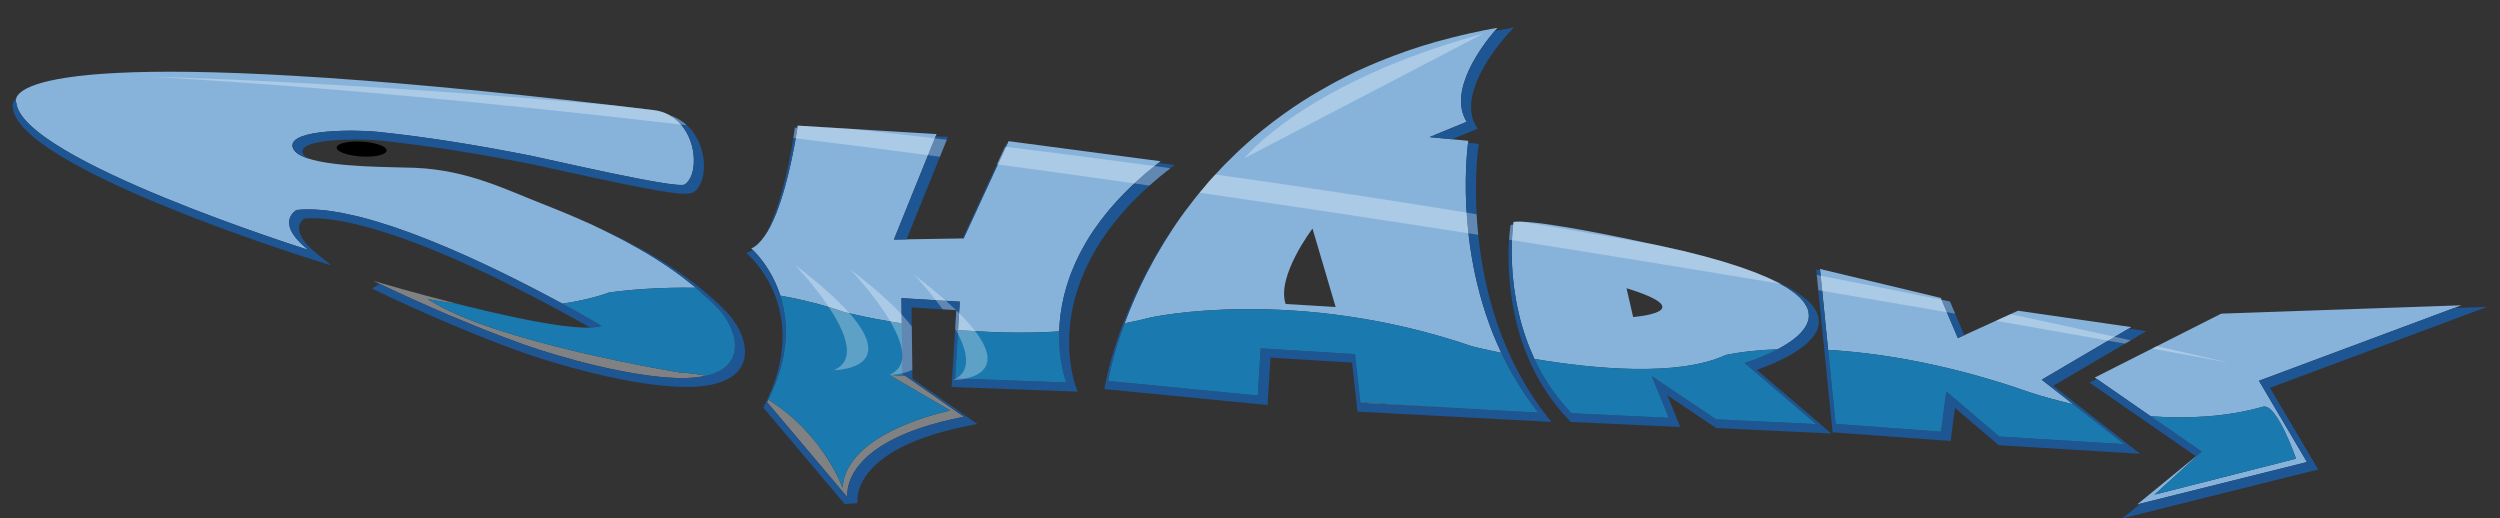 <?xml version="1.0" encoding="utf-8"?>
<!-- Generator: Adobe Illustrator 17.0.0, SVG Export Plug-In . SVG Version: 6.00 Build 0)  -->
<!DOCTYPE svg PUBLIC "-//W3C//DTD SVG 1.1//EN" "http://www.w3.org/Graphics/SVG/1.1/DTD/svg11.dtd">
<svg version="1.1" id="Layer_1" xmlns="http://www.w3.org/2000/svg" xmlns:xlink="http://www.w3.org/1999/xlink" x="0px" y="0px"
	 width="200px" height="41.471px" viewBox="0 0 200 41.471" style="enable-background:new 0 0 200 41.471;" xml:space="preserve">
<rect x="0" y="0" width="200" height="41.471" fill="#333333" stroke="none"/>
<path id="color6" style="fill:#808183;" d="M118.883,32.781l-10.049-0.535l-0.007-0.052l0.001,0L118.883,32.781z M54.367,29.795
	c0,0-15.009-2.428-20.149-5.874c0,0,0.579,0.128,1.543,0.272c0.249,0.037,0.518,0.075,0.816,0.112
	c-3.409-0.864-6.311-1.717-6.686-1.828c-0.027-0.008-0.043-0.013-0.043-0.013c0.164,0.079,0.34,0.158,0.506,0.236
	c0.882,0.419,1.781,0.837,2.702,1.253c0.125,0.057,0.255,0.112,0.381,0.168c0.803,0.36,1.611,0.719,2.436,1.07
	c0.389,0.166,0.787,0.323,1.18,0.486c0.584,0.242,1.164,0.487,1.755,0.72c1.004,0.396,2.016,0.78,3.034,1.143
	c3.046,1.087,8.64,2.622,12.449,2.705c0.34,0.008,0.65-0.002,0.946-0.02c0.052-0.003,0.105-0.005,0.155-0.009
	c0.271-0.021,0.522-0.052,0.755-0.092c0.052-0.009,0.103-0.019,0.153-0.029c0.065-0.013,0.135-0.023,0.197-0.037
	c-0.01-0.002-0.02-0.003-0.03-0.005C55.805,29.929,55.106,29.838,54.367,29.795z M72.419,30.064l-1.287-0.072l4.895,2.852
	c0,0-8.348,1.651-8.623,6.175c0,0-1.522-4.309-5.949-7.047c-0.032,0.063-0.064,0.128-0.097,0.192l6.445,7.633
	c0,0-0.842-4.482,9.309-6.456l-4.69-3.276L72.419,30.064z"/>
<ellipse id="color5" transform="matrix(-0.998 -0.061 0.061 -0.998 57.078 25.591)" cx="28.929" cy="11.925" rx="2.003" ry="0.594"/>
<path id="color4" style="fill:#87B3DB;" d="M55.068,22.544c0.201,0.158,0.408,0.314,0.602,0.477c-0.007,0-0.014,0-0.021,0
	c-3.032-0.053-5.403,0.186-6.399,0.309c-0.249,0.031-0.412,0.054-0.478,0.064c-0.022,0.003-0.033,0.005-0.033,0.005
	c-1.225,0.428-2.495,0.713-3.749,0.896c-0.074-0.04-0.159-0.085-0.235-0.126c-0.117-0.063-0.241-0.13-0.363-0.195
	c-0.25-0.134-0.507-0.271-0.775-0.412c-0.194-0.102-0.39-0.205-0.592-0.311c-0.151-0.078-0.302-0.156-0.457-0.236
	c-0.256-0.132-0.518-0.266-0.785-0.4c-0.116-0.059-0.228-0.116-0.345-0.175c-0.34-0.171-0.689-0.344-1.043-0.518
	c-0.131-0.064-0.262-0.128-0.395-0.192c-0.322-0.155-0.648-0.313-0.979-0.469c-0.086-0.04-0.17-0.081-0.257-0.121
	c-0.406-0.191-0.818-0.38-1.234-0.568c-0.118-0.053-0.236-0.105-0.354-0.159c-0.353-0.157-0.709-0.313-1.066-0.467
	c-0.091-0.039-0.181-0.079-0.272-0.118c-0.432-0.184-0.866-0.363-1.301-0.539c-0.103-0.042-0.207-0.081-0.31-0.123
	c-0.364-0.144-0.727-0.285-1.09-0.421c-0.1-0.038-0.2-0.076-0.3-0.113c-0.436-0.161-0.869-0.315-1.299-0.46
	c-0.087-0.029-0.173-0.056-0.26-0.085c-0.362-0.12-0.721-0.233-1.077-0.34c-0.102-0.031-0.203-0.062-0.304-0.091
	c-0.42-0.123-0.835-0.236-1.241-0.336c-0.067-0.017-0.131-0.03-0.197-0.046c-0.347-0.083-0.688-0.156-1.021-0.221
	c-0.1-0.02-0.201-0.039-0.3-0.057c-0.385-0.068-0.762-0.128-1.125-0.168c-0.037-0.004-0.071-0.005-0.107-0.009
	c-0.328-0.034-0.643-0.053-0.951-0.062c-0.088-0.002-0.176-0.004-0.263-0.004c-0.333,0-0.657,0.009-0.96,0.044
	c0,0-1.843,0.968,0.92,3.19c0,0-22.965-7.234-23.356-11.797c0,0-0.069-0.138,0.006-0.349C1.703,6.7,6.347,3.433,49.234,8.445
	c1.004,0.117,2.022,0.238,3.068,0.364c0.477,0.058,0.889,0.202,1.252,0.399c0.364,0.198,0.667,0.459,0.924,0.755
	c1.351,1.552,1.289,4.158,0.3,4.793c-0.606,0.39-11.027-2.047-12.287-2.297c-4.03-0.795-8.08-1.475-12.275-1.914
	c-1.697-0.178-7.081-0.235-6.813,1.192c0.078,0.408,0.545,0.709,1.232,0.937c2.221,0.736,6.81,0.677,8.542,0.75
	c4.26,0.181,7.187,1.706,10.523,3.007c0.683,0.267,1.342,0.537,1.987,0.81c0.22,0.093,0.43,0.188,0.646,0.282
	c0.008,0.003,0.015,0.007,0.023,0.01c0.214,0.094,0.433,0.187,0.643,0.281c0.126,0.055,0.245,0.111,0.37,0.167
	c0.069,0.032,0.134,0.065,0.203,0.096c0.244,0.113,0.482,0.227,0.719,0.342c0.364,0.175,0.721,0.353,1.071,0.532
	c0.235,0.12,0.469,0.241,0.698,0.363c0.35,0.186,0.689,0.377,1.024,0.569c0.205,0.116,0.413,0.231,0.612,0.35
	c0.432,0.257,0.848,0.519,1.255,0.787c0.126,0.083,0.255,0.165,0.379,0.249c0.433,0.293,0.851,0.591,1.255,0.896
	C54.753,22.288,54.908,22.417,55.068,22.544z M168.66,27.25l0.526-0.309l1.119-0.657l0.199-0.117l-9.06-1.31l-0.607,0.276
	l-1.154,0.526l-2.54,1.157l-0.515,0.234l-0.88-2.077l-0.418-0.986l-0.016-0.038l-0.05-0.116l-9.664-2.317l0.011,0.107l0.044,0.434
	l0.122,1.211l0.475,4.724c0.001,0,0.001,0,0.002,0c3.852,0.226,8.944,1.001,15.039,3.018c0,0,1.804,0.693,4.557,1.332l-2.512-1.965
	L168.66,27.25z M196.913,24.424L177.7,25.092l-5.152,2.603l-0.377,0.19l-4.59,2.319l0.163,0.112l4.309,2.984
	c2.883,0.209,6.019,0.08,8.982-0.764c1.106-0.312,2.647,4.159,2.647,4.159l-11.32,2.877l2.269-2.069l0.606-0.552l0.47-0.429
	l0.431-0.393l-0.457,0.374l-4.704,3.851l0.248-0.062l13.332-3.327l-3.838-6.503l15.613-5.821L196.913,24.424z M144.684,25.005
	c0.015,0.089,0.021,0.177,0.021,0.264c-0.001,0.022,0.001,0.045-0.001,0.067c-0.006,0.104-0.022,0.205-0.049,0.306
	c-0.005,0.017-0.012,0.034-0.017,0.052c-0.025,0.084-0.059,0.167-0.098,0.25c-0.012,0.024-0.023,0.049-0.036,0.074
	c-0.05,0.095-0.106,0.188-0.171,0.28c-0.005,0.008-0.013,0.016-0.018,0.023c-0.062,0.085-0.13,0.167-0.203,0.248
	c-0.022,0.025-0.046,0.051-0.07,0.076c-0.07,0.073-0.145,0.147-0.223,0.217c-0.015,0.014-0.028,0.028-0.044,0.042
	c-0.092,0.081-0.189,0.159-0.288,0.236c-0.032,0.024-0.066,0.05-0.1,0.074c-0.077,0.058-0.156,0.113-0.237,0.168
	c-0.031,0.023-0.063,0.044-0.095,0.065c-0.104,0.068-0.212,0.136-0.32,0.201c-0.039,0.023-0.079,0.046-0.12,0.069
	c-0.078,0.046-0.156,0.09-0.235,0.134c-0.043,0.023-0.087,0.048-0.13,0.07c-0.013,0.007-0.024,0.014-0.037,0.021
	c-0.001,0-0.002,0-0.002,0c-2.704,0.102-4.165,0.461-4.165,0.461c-3.818,1.768-10.624,1.092-15.277,0.315
	c-0.005,0-0.01-0.001-0.015-0.002c-0.063-0.134-0.114-0.267-0.174-0.401c-0.071-0.163-0.145-0.325-0.21-0.487
	c-0.115-0.285-0.218-0.568-0.316-0.851c-0.053-0.153-0.106-0.306-0.154-0.458c-0.102-0.318-0.193-0.633-0.275-0.945
	c-0.041-0.154-0.075-0.305-0.111-0.458c-0.054-0.227-0.105-0.454-0.149-0.677c-0.03-0.152-0.06-0.302-0.086-0.451
	c-0.042-0.231-0.077-0.458-0.109-0.682c-0.019-0.124-0.039-0.249-0.054-0.37c-0.042-0.328-0.076-0.648-0.102-0.956
	c-0.008-0.09-0.011-0.172-0.018-0.26c-0.016-0.23-0.03-0.455-0.039-0.67c-0.004-0.111-0.007-0.216-0.01-0.323
	c-0.005-0.185-0.008-0.363-0.008-0.534c0-0.094-0.001-0.187,0-0.277c0.002-0.192,0.007-0.371,0.013-0.54
	c0.002-0.048,0.003-0.101,0.005-0.147c0-0.006,0.001-0.01,0.001-0.016c0.009-0.205,0.02-0.39,0.032-0.555
	c0.004-0.052,0.008-0.091,0.012-0.139c0.01-0.117,0.019-0.223,0.028-0.314c0.005-0.046,0.009-0.081,0.013-0.121
	c0.005-0.043,0.01-0.084,0.014-0.118c0.004-0.03,0.007-0.053,0.01-0.077c0.002-0.016,0.005-0.039,0.007-0.053
	c0.007-0.051,0.012-0.082,0.012-0.082c0.167-0.022,0.391-0.026,0.652-0.018c2.287,0.073,7.83,1.219,10.898,1.888
	c1.278,0.279,2.128,0.475,2.128,0.475c0.532,0.129,1.03,0.257,1.512,0.386c0.13,0.035,0.258,0.069,0.385,0.104
	c0.396,0.108,0.775,0.216,1.137,0.324c0.071,0.022,0.148,0.043,0.219,0.065c0.413,0.125,0.798,0.25,1.166,0.374
	c0.1,0.034,0.193,0.067,0.29,0.101c0.288,0.101,0.563,0.2,0.822,0.3c0.077,0.029,0.157,0.059,0.232,0.088
	c0.313,0.123,0.604,0.245,0.876,0.366c0.051,0.022,0.096,0.045,0.145,0.067c0.006,0.002,0.012,0.005,0.018,0.008
	c0.002,0.001,0.003,0.002,0.005,0.002c0.002,0.001,0.004,0.002,0.006,0.003c0,0-0.001,0-0.001,0c0,0,0.001,0,0.001,0.001
	c0,0,0,0,0.001,0c0,0,0,0,0,0c0,0,0,0,0.001,0c0.217,0.1,0.421,0.199,0.613,0.299c0.061,0.031,0.123,0.063,0.182,0.095
	c0.013,0.007,0.024,0.014,0.037,0.021c0.21,0.113,0.409,0.226,0.585,0.337c0.023,0.014,0.04,0.027,0.061,0.041
	c0.167,0.108,0.318,0.214,0.457,0.32c0.04,0.03,0.08,0.062,0.117,0.092c0.14,0.112,0.269,0.224,0.379,0.334
	c0.005,0.005,0.012,0.01,0.017,0.016c0.114,0.116,0.21,0.23,0.294,0.345c0.021,0.027,0.039,0.055,0.058,0.083
	c0.065,0.097,0.122,0.193,0.168,0.288c0.008,0.018,0.019,0.035,0.026,0.052c0.049,0.11,0.083,0.22,0.107,0.327
	C144.678,24.959,144.68,24.981,144.684,25.005z M130.122,23.058l0.529,2.304C130.651,25.361,136.25,24.946,130.122,23.058z
	 M120.046,28.101c0.019,0.041,0.034,0.082,0.054,0.123c-1.418-0.288-2.297-0.51-2.297-0.51c-14.191-4.862-25.716-2.324-25.716-2.324
	c-0.703,0.182-1.41,0.339-2.12,0.474c0,0,0,0-0.001,0c0.104-0.282,0.22-0.577,0.34-0.878c0.028-0.068,0.056-0.139,0.084-0.208
	c0.103-0.253,0.212-0.511,0.326-0.773c0.026-0.06,0.05-0.117,0.076-0.177c0.139-0.316,0.287-0.639,0.444-0.968
	c0.029-0.062,0.061-0.125,0.091-0.188c0.131-0.271,0.269-0.548,0.413-0.827c0.046-0.09,0.093-0.18,0.141-0.271
	c0.173-0.33,0.353-0.664,0.545-1.003c0.007-0.013,0.014-0.026,0.022-0.04c0.197-0.348,0.407-0.7,0.624-1.055
	c0.059-0.096,0.12-0.193,0.181-0.29c0.176-0.282,0.358-0.564,0.547-0.849c0.021-0.032,0.042-0.064,0.063-0.095
	c0.039-0.057,0.075-0.114,0.114-0.171c0.243-0.359,0.496-0.72,0.761-1.082c0.052-0.07,0.107-0.142,0.16-0.212
	c0.221-0.298,0.45-0.596,0.686-0.894c0.085-0.106,0.169-0.213,0.256-0.319c0.039-0.048,0.082-0.096,0.121-0.144
	c0.221-0.269,0.445-0.539,0.68-0.807c0.044-0.051,0.086-0.102,0.131-0.153c0.148-0.168,0.309-0.334,0.462-0.501
	c0.175-0.19,0.344-0.381,0.526-0.57c0.096-0.1,0.195-0.2,0.293-0.299c0.269-0.274,0.546-0.546,0.83-0.817
	c0.103-0.098,0.204-0.196,0.309-0.293c0.375-0.349,0.761-0.695,1.162-1.036c0.067-0.057,0.138-0.113,0.206-0.17
	c0.344-0.288,0.699-0.573,1.063-0.855c0.13-0.101,0.262-0.201,0.395-0.3c0.361-0.272,0.732-0.54,1.113-0.804
	c0.091-0.063,0.178-0.127,0.27-0.19c0.464-0.315,0.944-0.624,1.438-0.927c0.134-0.081,0.271-0.161,0.406-0.241
	c0.39-0.232,0.788-0.459,1.195-0.683c0.152-0.083,0.305-0.167,0.46-0.25c0.537-0.284,1.085-0.562,1.652-0.828
	c0.06-0.028,0.125-0.055,0.185-0.083c0.516-0.238,1.047-0.468,1.588-0.691c0.18-0.074,0.361-0.146,0.543-0.217
	c0.489-0.193,0.99-0.379,1.501-0.559c0.142-0.05,0.281-0.102,0.426-0.151c0.642-0.218,1.302-0.424,1.978-0.618
	c0.165-0.047,0.336-0.091,0.503-0.137c0.543-0.149,1.097-0.291,1.661-0.424c0.206-0.048,0.411-0.097,0.619-0.144
	c0.732-0.163,1.477-0.317,2.245-0.452c0,0-0.089,0.097-0.229,0.259c-0.855,1-3.809,4.752-2.235,7.265l-2.974,1.224l1.806,0.173
	l1.297,0.124c0,0-0.004,0.031-0.011,0.075c-0.002,0.014-0.002,0.015-0.004,0.033c-0.002,0.017-0.004,0.031-0.007,0.051
	c-0.007,0.055-0.015,0.117-0.023,0.202c-0.002,0.017-0.005,0.037-0.007,0.056c-0.026,0.242-0.059,0.585-0.087,1.015
	c-0.002,0.024-0.003,0.047-0.005,0.071c-0.014,0.216-0.026,0.455-0.036,0.711c-0.002,0.03-0.003,0.062-0.004,0.092
	c-0.02,0.538-0.029,1.155-0.018,1.84c0.001,0.031,0.001,0.062,0.002,0.093c0.007,0.337,0.02,0.69,0.037,1.057
	c0.003,0.043,0.005,0.087,0.008,0.13c0.006,0.102,0.016,0.214,0.023,0.318c0.033,0.528,0.082,1.082,0.146,1.657
	c0.017,0.15,0.028,0.293,0.047,0.446c0.005,0.042,0.01,0.084,0.016,0.127c0.053,0.416,0.116,0.843,0.189,1.277
	c0.01,0.059,0.021,0.118,0.03,0.176c0.077,0.446,0.163,0.898,0.264,1.359c0.002,0.008,0.004,0.017,0.006,0.024
	c0.099,0.455,0.213,0.918,0.337,1.384c0.015,0.052,0.027,0.103,0.041,0.156c0.125,0.456,0.264,0.918,0.415,1.382
	c0.023,0.073,0.049,0.146,0.073,0.221c0.158,0.471,0.327,0.944,0.516,1.419c0.011,0.027,0.022,0.055,0.033,0.081
	C119.631,27.179,119.832,27.64,120.046,28.101z M106.85,24.56l-1.849-6.273c0,0-2.909,3.823-2.149,6.03L106.85,24.56z
	 M90.749,14.673c0.004-0.004,0.008-0.008,0.013-0.012c0.21-0.195,0.432-0.391,0.655-0.586c0.113-0.099,0.222-0.197,0.338-0.296
	c0.196-0.165,0.406-0.329,0.613-0.494c0.108-0.086,0.208-0.171,0.319-0.257c0.055-0.043,0.104-0.086,0.16-0.129l-12.163-1.606
	l-0.065,0.142l-0.144,0.312l-0.651,1.41l-2.733,5.915l-0.082,0.002l-4.485,0.074l-1.012,0.017l2.731-6.753l0.545-1.347l0.068-0.169
	l0.068-0.169l-6.795-0.414l-4.31-0.263c0,0-0.01,0.071-0.025,0.172c-0.025,0.166-0.071,0.463-0.136,0.841
	c-0.322,1.864-1.139,5.874-2.483,7.814c-0.328,0.474-0.684,0.838-1.075,0.999c0,0,0.022,0.019,0.061,0.055
	c0.014,0.013,0.035,0.035,0.054,0.053c0.002,0.002,0.004,0.005,0.007,0.007c0.032,0.031,0.066,0.064,0.11,0.109
	c0.03,0.03,0.069,0.074,0.104,0.111c0.049,0.052,0.099,0.105,0.155,0.17c0.043,0.048,0.091,0.108,0.137,0.163
	c0.06,0.071,0.12,0.145,0.185,0.227c0.052,0.066,0.106,0.141,0.16,0.214c0.066,0.09,0.132,0.184,0.2,0.284
	c0.056,0.082,0.112,0.172,0.168,0.261c0.069,0.11,0.139,0.227,0.208,0.348c0.055,0.097,0.109,0.197,0.163,0.3
	c0.069,0.133,0.137,0.273,0.203,0.416c0.05,0.108,0.099,0.218,0.147,0.332c0.065,0.158,0.126,0.324,0.185,0.494
	c0.028,0.079,0.061,0.149,0.087,0.232c1.276,0.224,2.576,0.521,3.867,0.908c0.432,0.129,0.862,0.268,1.29,0.417
	c0,0,0.136,0.035,0.375,0.092c0.55,0.131,1.689,0.385,3.259,0.651c0.293,0.05,0.597,0.1,0.919,0.149l-0.009-0.712l-0.016-1.307
	l2.749,0.167l0.814,0.049l1.101,0.067l-0.056,0.917l-0.082,1.353c0.444,0.037,0.91,0.065,1.374,0.093
	c2.092,0.128,4.364,0.164,6.715,0.016c0.001-0.038,0.005-0.079,0.006-0.117c0.005-0.137,0.013-0.275,0.023-0.417
	c0.005-0.077,0.011-0.154,0.018-0.232c0.012-0.143,0.029-0.288,0.046-0.436c0.01-0.079,0.018-0.157,0.029-0.238
	c0.023-0.164,0.051-0.332,0.08-0.502c0.012-0.066,0.021-0.13,0.033-0.197c0.044-0.234,0.095-0.474,0.154-0.717
	c0.015-0.06,0.034-0.122,0.049-0.183c0.048-0.185,0.098-0.371,0.154-0.561c0.029-0.098,0.063-0.197,0.095-0.296
	c0.05-0.157,0.103-0.314,0.16-0.475c0.04-0.109,0.082-0.22,0.125-0.33c0.06-0.153,0.122-0.309,0.189-0.465
	c0.048-0.115,0.098-0.229,0.15-0.346c0.071-0.158,0.148-0.318,0.227-0.478c0.056-0.115,0.111-0.229,0.171-0.344
	c0.091-0.175,0.19-0.352,0.291-0.528c0.058-0.102,0.111-0.203,0.172-0.306c0.163-0.275,0.337-0.552,0.524-0.832
	c0.039-0.059,0.085-0.119,0.127-0.179c0.154-0.225,0.313-0.451,0.484-0.678c0.08-0.107,0.168-0.213,0.251-0.32
	c0.143-0.183,0.288-0.365,0.442-0.549c0.099-0.118,0.203-0.235,0.306-0.353c0.153-0.175,0.311-0.351,0.475-0.527
	c0.112-0.12,0.227-0.241,0.344-0.361c0.173-0.178,0.354-0.357,0.539-0.536C90.513,14.898,90.629,14.785,90.749,14.673z"/>
<path id="color3" style="fill:#1E5593;" d="M123.816,33.379l0.298,0.375l-15.518-0.826c0,0-0.385-3.5-0.431-3.92
	c-0.794-0.049-5.67-0.347-6.527-0.398c-0.028,0.447-0.232,3.788-0.232,3.788L88.354,31.13l0.04-0.248
	c0.009-0.059,0.968-5.965,5.289-12.383c0.052-0.078,0.109-0.152,0.162-0.229c0.044-0.067,0.088-0.132,0.133-0.199
	c-0.039,0.057-0.075,0.114-0.114,0.171c-0.021,0.032-0.042,0.063-0.063,0.095c-0.189,0.285-0.371,0.567-0.547,0.849
	c-0.06,0.097-0.121,0.193-0.181,0.29c-0.217,0.355-0.427,0.708-0.624,1.055c-0.007,0.013-0.014,0.026-0.022,0.04
	c-0.192,0.339-0.372,0.673-0.545,1.003c-0.048,0.091-0.094,0.181-0.141,0.271c-0.144,0.279-0.281,0.556-0.413,0.827
	c-0.03,0.063-0.062,0.126-0.091,0.188c-0.157,0.329-0.305,0.651-0.444,0.968c-0.026,0.06-0.05,0.117-0.076,0.177
	c-0.114,0.263-0.223,0.521-0.326,0.773c-0.028,0.069-0.057,0.14-0.084,0.208c-0.12,0.301-0.235,0.596-0.34,0.878
	c-1.023,2.765-1.311,4.614-1.311,4.614l11.968,1.161l0.229-3.77l7.55,0.459l0.425,3.866l0.007,0.052l10.049,0.535l4.169,0.223
	c-0.309-0.39-0.6-0.786-0.877-1.185c-0.053-0.076-0.098-0.153-0.15-0.229c-0.748-1.102-1.389-2.23-1.925-3.366
	c-0.02-0.041-0.034-0.082-0.054-0.123c-0.214-0.461-0.415-0.922-0.6-1.383c-0.011-0.026-0.023-0.054-0.033-0.081
	c-0.188-0.475-0.357-0.948-0.516-1.419c-0.025-0.074-0.05-0.148-0.073-0.221c-0.151-0.464-0.29-0.926-0.415-1.382
	c-0.014-0.053-0.026-0.105-0.041-0.156c-0.124-0.466-0.238-0.929-0.337-1.384c-0.002-0.008-0.004-0.017-0.006-0.024
	c-0.101-0.461-0.187-0.913-0.264-1.359c-0.01-0.059-0.021-0.118-0.03-0.176c-0.073-0.434-0.137-0.861-0.189-1.277
	c-0.006-0.043-0.011-0.085-0.016-0.127c-0.019-0.153-0.031-0.296-0.047-0.446c-0.064-0.575-0.112-1.129-0.146-1.657
	c-0.007-0.104-0.017-0.216-0.023-0.318c-0.003-0.043-0.005-0.087-0.008-0.13c-0.017-0.366-0.03-0.72-0.037-1.057
	c-0.001-0.031-0.001-0.062-0.002-0.093c-0.012-0.685-0.002-1.302,0.018-1.84c0.001-0.03,0.002-0.062,0.004-0.092
	c0.01-0.256,0.022-0.495,0.036-0.711c0.002-0.024,0.003-0.047,0.005-0.071c0.028-0.43,0.061-0.773,0.087-1.015
	c0.002-0.019,0.005-0.039,0.007-0.056c0.009-0.085,0.017-0.146,0.023-0.202c0.487,0.047,0.862,0.083,0.862,0.083l-0.038,0.249
	c-0.003,0.026-0.081,0.568-0.137,1.494c-0.058,0.943-0.089,2.291-0.003,3.888c0.028,0.523,0.072,1.075,0.13,1.648
	C118.694,23.074,120.053,28.618,123.816,33.379z M142.212,27.943c-0.001,0-0.002,0-0.002,0c-2.704,0.102-4.165,0.461-4.165,0.461
	s1.461-0.358,4.165-0.461C142.211,27.944,142.211,27.943,142.212,27.943z M138.045,28.404c-3.818,1.768-10.624,1.092-15.277,0.315
	c-0.005,0-0.01-0.001-0.015-0.002c0.005,0.001,0.01,0.002,0.015,0.002C127.421,29.497,134.227,30.172,138.045,28.404z
	 M79.823,13.157l0.651-1.41l0.144-0.312l-0.076-0.01c0,0-0.054,0.117-0.145,0.313c-0.139,0.301-0.371,0.804-0.651,1.409
	c-0.923,1.997-2.366,5.12-2.739,5.927l0.082-0.002L79.823,13.157z M37.159,24.448c-3.651-0.909-6.868-1.853-7.267-1.971
	c0.375,0.111,3.277,0.964,6.686,1.828C36.768,24.353,36.966,24.4,37.159,24.448z M47.371,17.981
	c0.069,0.032,0.134,0.065,0.203,0.096c0.244,0.113,0.482,0.227,0.719,0.342c0.364,0.175,0.721,0.353,1.071,0.532
	c0.235,0.12,0.469,0.241,0.698,0.363c0.35,0.186,0.689,0.377,1.024,0.569c0.205,0.116,0.413,0.231,0.612,0.35
	c0.432,0.257,0.848,0.519,1.255,0.787c0.126,0.083,0.255,0.165,0.379,0.249c0.433,0.293,0.851,0.591,1.255,0.896
	c0.164,0.124,0.32,0.253,0.48,0.38c0.201,0.158,0.408,0.314,0.602,0.477c0.116,0.097,0.215,0.205,0.328,0.304
	c0.48,0.418,0.953,0.841,1.387,1.285c0.103,0.106,0.203,0.22,0.3,0.339c0.034,0.041,0.065,0.085,0.098,0.127
	c0.062,0.081,0.124,0.162,0.182,0.247c0.036,0.052,0.07,0.106,0.105,0.16c0.051,0.08,0.101,0.161,0.148,0.245
	c0.033,0.058,0.065,0.116,0.096,0.175c0.044,0.084,0.084,0.169,0.123,0.255c0.027,0.059,0.054,0.119,0.079,0.179
	c0.038,0.094,0.07,0.189,0.101,0.284c0.017,0.053,0.038,0.106,0.053,0.159c0.041,0.146,0.075,0.292,0.097,0.437
	c0.005,0.033,0.005,0.066,0.009,0.1c0.014,0.114,0.024,0.228,0.024,0.341c0,0.055-0.006,0.109-0.009,0.163
	c-0.005,0.09-0.013,0.18-0.028,0.268c-0.01,0.058-0.024,0.114-0.039,0.17c-0.021,0.083-0.047,0.164-0.078,0.244
	c-0.021,0.055-0.044,0.11-0.071,0.163c-0.039,0.079-0.086,0.155-0.136,0.23c-0.033,0.049-0.063,0.098-0.101,0.145
	c-0.066,0.082-0.145,0.159-0.227,0.235c-0.036,0.034-0.066,0.07-0.105,0.102c-0.127,0.104-0.271,0.201-0.434,0.289
	c-0.041,0.022-0.091,0.039-0.134,0.06c-0.131,0.064-0.268,0.125-0.42,0.178c-0.074,0.026-0.159,0.047-0.238,0.07
	c-0.094,0.028-0.18,0.06-0.282,0.083c-0.062,0.014-0.132,0.025-0.197,0.037c-0.051,0.01-0.101,0.02-0.153,0.029
	c-0.234,0.04-0.485,0.072-0.755,0.092c-0.05,0.004-0.104,0.006-0.155,0.009c-0.295,0.018-0.605,0.028-0.946,0.02
	c-3.809-0.083-9.403-1.618-12.449-2.705c-1.018-0.364-2.03-0.747-3.034-1.143c-0.591-0.233-1.171-0.478-1.755-0.72
	c-0.393-0.163-0.791-0.32-1.18-0.486c-0.825-0.351-1.633-0.71-2.436-1.07c-0.126-0.057-0.256-0.112-0.381-0.168
	c-0.921-0.416-1.82-0.835-2.702-1.253l-0.591,0.39c4.423,2.116,8.368,3.785,12.06,5.104c2.559,0.915,8.519,2.668,12.765,2.761
	c1.876,0.042,3.258-0.275,4.111-0.942c1.702-1.334,0.694-3.755-0.567-5.048C55.578,22.341,52.1,20.089,47.371,17.981z
	 M75.195,12.538c0.25-0.618,0.444-1.099,0.55-1.36c0.054-0.133,0.09-0.222,0.09-0.222l-0.98-0.06l-0.068,0.169l-0.545,1.347
	l-2.731,6.753l1.012-0.017C72.903,18.208,74.344,14.642,75.195,12.538z M116.168,11.141c0.87-0.359,2.045-0.843,2.045-0.843
	l-0.099-0.159c-0.348-0.554-0.461-1.175-0.422-1.815c0.157-2.59,2.833-5.492,2.865-5.528l0.557-0.593l-1.265,0.222
	c-0.094,0.017-0.185,0.038-0.278,0.055c-0.855,1-3.809,4.752-2.235,7.265l-2.974,1.224L116.168,11.141z M24.637,12.674
	c-0.236-0.14-0.396-0.299-0.431-0.488c-0.044-0.234,0.112-0.423,0.474-0.579c1.291-0.55,4.586-0.481,5.744-0.36
	c3.727,0.392,7.598,0.995,12.181,1.902c0.232,0.046,0.837,0.181,1.604,0.35c9.087,2.015,10.767,2.204,11.278,1.875
	c1.088-0.7,1.192-3.351-0.196-5.004c-0.11-0.131-0.227-0.244-0.346-0.352c-0.441-0.402-0.928-0.656-1.389-0.809
	c0.364,0.198,0.667,0.459,0.924,0.755c1.351,1.552,1.289,4.158,0.3,4.793c-0.606,0.39-11.027-2.047-12.287-2.297
	c-4.03-0.795-8.08-1.475-12.275-1.914c-1.697-0.178-7.081-0.235-6.813,1.192C23.482,12.145,23.95,12.446,24.637,12.674z
	 M198.973,24.549l-2.641,0.092l-15.613,5.821l3.838,6.503l-13.332,3.327c-0.829,0.678-1.44,1.179-1.44,1.179l15.671-3.91
	c0,0-3.672-6.22-3.857-6.534C182.102,30.84,198.973,24.549,198.973,24.549z M167.582,30.203l0.163,0.113l-0.581,0.293
	c0,0,7.612,5.27,8.517,5.894l0.457-0.374l-4.084-2.829l-4.309-2.984L167.582,30.203z M175.237,36.951l0.47-0.429l0.431-0.393
	l-0.431,0.393L175.237,36.951z M164.263,30.868c0.294-0.172,3.636-2.136,5.743-3.376c0.161-0.095,0.31-0.182,0.455-0.267
	c0.745-0.438,1.255-0.738,1.255-0.738l-1.411-0.203l-1.119,0.657l-0.526,0.309l-5.323,3.127l2.512,1.965l4.084,3.191l-9.994-0.608
	l-4.239-3.608l-0.418,3.218l-8.431-0.621l-0.6-5.921l-0.475-4.724l-0.122-1.211l-0.044-0.434l-0.317-0.076l0.045,0.448l0.123,1.22
	l1.148,11.369l9.441,0.695c0,0,0.226-1.74,0.345-2.649c1.105,0.94,3.506,2.986,3.506,2.986l11.313,0.688
	C171.215,36.304,164.654,31.175,164.263,30.868z M146.253,27.992c-0.001,0-0.001,0-0.002,0
	C146.252,27.992,146.252,27.992,146.253,27.992c3.852,0.225,8.944,1.001,15.039,3.017C155.197,28.994,150.104,28.218,146.253,27.992
	z M23.926,18.208c0.023-0.385,0.261-0.617,0.395-0.718c2.863-0.259,7.795,1.204,14.3,4.247c3.814,1.786,7.127,3.634,8.581,4.465
	c0.01,0,0.02,0,0.03-0.001c0.158-0.006,0.304-0.019,0.436-0.037c0.024-0.003,0.051-0.005,0.074-0.009
	c0.147-0.023,0.28-0.053,0.389-0.093c0,0-1.218-0.726-3.141-1.77c-0.074-0.04-0.159-0.085-0.235-0.126
	c-0.117-0.063-0.241-0.13-0.363-0.195c-0.25-0.134-0.507-0.271-0.775-0.412c-0.194-0.102-0.39-0.205-0.592-0.311
	c-0.151-0.078-0.302-0.156-0.457-0.236c-0.256-0.132-0.518-0.266-0.785-0.4c-0.116-0.059-0.228-0.116-0.345-0.175
	c-0.34-0.171-0.689-0.344-1.043-0.518c-0.131-0.064-0.262-0.128-0.395-0.192c-0.322-0.155-0.648-0.313-0.979-0.469
	c-0.086-0.04-0.17-0.081-0.257-0.121c-0.406-0.191-0.818-0.38-1.234-0.568c-0.118-0.053-0.236-0.105-0.354-0.159
	c-0.353-0.157-0.709-0.313-1.066-0.467c-0.091-0.039-0.181-0.079-0.272-0.118c-0.432-0.184-0.866-0.363-1.301-0.539
	c-0.103-0.042-0.207-0.081-0.31-0.123c-0.364-0.144-0.727-0.285-1.09-0.421c-0.1-0.038-0.2-0.076-0.3-0.113
	c-0.436-0.161-0.869-0.315-1.299-0.46c-0.087-0.029-0.173-0.056-0.26-0.085c-0.362-0.12-0.721-0.233-1.077-0.34
	c-0.102-0.031-0.203-0.062-0.304-0.091c-0.42-0.123-0.835-0.236-1.241-0.336c-0.067-0.017-0.131-0.03-0.197-0.046
	c-0.347-0.083-0.688-0.156-1.021-0.221c-0.1-0.02-0.201-0.039-0.3-0.057c-0.385-0.068-0.762-0.128-1.125-0.168
	c-0.037-0.004-0.071-0.005-0.107-0.009c-0.328-0.034-0.643-0.053-0.951-0.062c-0.088-0.002-0.176-0.004-0.263-0.004
	c-0.333,0-0.657,0.009-0.96,0.044c0,0-1.843,0.968,0.92,3.19c0,0-22.965-7.234-23.356-11.797c0,0-0.069-0.138,0.006-0.349
	c-0.203,0.216-0.289,0.42-0.299,0.58C0.996,8.511,1.01,8.585,1.035,8.643c0.455,4.656,22.68,11.709,23.627,12.008l1.844,0.581
	l-1.137-0.915C24.188,19.366,23.897,18.676,23.926,18.208z M145.509,25.821c0.009-0.158-0.005-0.321-0.044-0.487
	c-0.22-0.899-1.209-1.772-2.931-2.612c-0.3-0.146-0.617-0.292-0.961-0.436c0,0,0,0,0.001,0c0.217,0.1,0.421,0.199,0.613,0.299
	c0.061,0.031,0.123,0.063,0.182,0.095c0.013,0.007,0.024,0.014,0.037,0.021c0.21,0.113,0.409,0.226,0.585,0.337
	c0.023,0.014,0.04,0.027,0.061,0.041c0.167,0.108,0.318,0.214,0.457,0.32c0.04,0.03,0.08,0.062,0.117,0.092
	c0.14,0.112,0.269,0.224,0.379,0.334c0.005,0.005,0.012,0.01,0.017,0.016c0.114,0.116,0.21,0.23,0.294,0.345
	c0.021,0.027,0.039,0.055,0.058,0.083c0.065,0.097,0.122,0.193,0.168,0.288c0.008,0.018,0.019,0.035,0.026,0.052
	c0.049,0.11,0.083,0.22,0.107,0.327c0.005,0.023,0.007,0.046,0.011,0.069c0.015,0.089,0.021,0.177,0.021,0.264
	c-0.001,0.022,0.001,0.045-0.001,0.067c-0.006,0.104-0.022,0.205-0.049,0.306c-0.005,0.017-0.012,0.034-0.017,0.052
	c-0.025,0.084-0.059,0.167-0.098,0.25c-0.012,0.024-0.023,0.049-0.036,0.074c-0.05,0.095-0.106,0.188-0.171,0.28
	c-0.005,0.008-0.013,0.016-0.018,0.023c-0.062,0.085-0.13,0.167-0.203,0.248c-0.022,0.025-0.046,0.051-0.07,0.076
	c-0.07,0.073-0.145,0.147-0.223,0.217c-0.015,0.014-0.028,0.028-0.044,0.042c-0.092,0.081-0.189,0.159-0.288,0.236
	c-0.032,0.024-0.066,0.05-0.1,0.074c-0.077,0.058-0.156,0.113-0.237,0.168c-0.031,0.023-0.063,0.044-0.095,0.065
	c-0.104,0.068-0.212,0.136-0.32,0.201c-0.039,0.023-0.079,0.046-0.12,0.069c-0.078,0.046-0.156,0.09-0.235,0.134
	c-0.043,0.023-0.087,0.048-0.13,0.07c-0.013,0.007-0.024,0.014-0.037,0.021c-1.312,0.691-2.645,1.095-2.645,1.095l5.721,4.888
	l-8.001-0.381l-5.141-3.446l1.357,3.327l-7.779-0.368c-1.31-1.36-2.273-2.848-2.972-4.341c-0.063-0.134-0.114-0.267-0.174-0.401
	c-0.071-0.163-0.145-0.325-0.21-0.487c-0.115-0.285-0.218-0.568-0.316-0.851c-0.053-0.153-0.106-0.306-0.154-0.458
	c-0.102-0.318-0.193-0.633-0.275-0.945c-0.041-0.154-0.075-0.305-0.111-0.458c-0.054-0.227-0.105-0.454-0.149-0.677
	c-0.03-0.152-0.06-0.302-0.086-0.451c-0.042-0.231-0.077-0.458-0.109-0.682c-0.019-0.124-0.039-0.249-0.054-0.37
	c-0.042-0.328-0.076-0.648-0.102-0.956c-0.008-0.09-0.011-0.172-0.018-0.26c-0.016-0.23-0.03-0.455-0.039-0.67
	c-0.004-0.111-0.007-0.216-0.01-0.323c-0.005-0.185-0.008-0.363-0.008-0.534c0-0.094-0.001-0.187,0-0.277
	c0.002-0.192,0.007-0.371,0.013-0.54c0.002-0.048,0.003-0.101,0.005-0.147c0-0.006,0.001-0.01,0.001-0.016
	c0.009-0.205,0.02-0.39,0.032-0.555c0.004-0.052,0.008-0.091,0.012-0.139c0.01-0.117,0.019-0.223,0.028-0.314
	c0.005-0.046,0.009-0.081,0.013-0.121c0.005-0.043,0.01-0.084,0.014-0.118l-0.206,0.027l-0.027,0.164
	c-0.003,0.018-0.057,0.394-0.098,1.019c-0.165,2.543-0.084,9.361,4.791,14.425l0.146,0.151l8.763,0.411c0,0-0.635-1.556-1.035-2.541
	c1.48,0.995,3.906,2.621,3.906,2.621l9.207,0.436c0,0-5.513-4.71-5.963-5.093C141.754,29.169,145.39,27.77,145.509,25.821z
	 M141.561,22.28c0.002,0.001,0.003,0.001,0.005,0.002c0.002,0.001,0.003,0.002,0.005,0.002c0,0,0.001,0,0.001,0
	c-0.002-0.001-0.004-0.002-0.006-0.003c-0.001,0-0.002-0.001-0.002-0.001c-0.004-0.002-0.008-0.003-0.011-0.005
	c-0.052-0.024-0.1-0.048-0.153-0.071c0.051,0.022,0.096,0.045,0.145,0.067C141.549,22.275,141.555,22.278,141.561,22.28z
	 M155.748,24.974l0.88,2.077l0.515-0.234c-0.181-0.428-0.483-1.14-0.733-1.727c-0.221-0.521-0.397-0.935-0.409-0.964
	c0-0.001-0.005-0.011-0.005-0.011l-0.683-0.164l0.016,0.038L155.748,24.974z M76.412,26.288c-0.112,1.83-0.285,4.671-0.285,4.671
	l10.094,0.371l-0.125-0.31c-0.009-0.023-0.903-2.29-0.426-5.568c0.394-2.716,1.84-6.645,6.286-10.606
	c0.503-0.448,1.034-0.896,1.616-1.343l0.057-0.044l0.341-0.26l-1.285-0.169c-0.11,0.086-0.211,0.171-0.319,0.257
	c-0.207,0.164-0.417,0.329-0.613,0.494c-0.117,0.099-0.225,0.197-0.338,0.296c-0.224,0.195-0.445,0.39-0.655,0.586
	c-0.004,0.004-0.008,0.008-0.013,0.012c-0.12,0.112-0.236,0.224-0.352,0.337c-0.185,0.179-0.366,0.357-0.539,0.536
	c-0.117,0.121-0.232,0.241-0.344,0.361c-0.164,0.176-0.322,0.352-0.475,0.527c-0.103,0.118-0.207,0.236-0.306,0.353
	c-0.154,0.184-0.299,0.366-0.442,0.549c-0.083,0.107-0.171,0.214-0.251,0.32c-0.171,0.227-0.33,0.453-0.484,0.678
	c-0.041,0.06-0.087,0.12-0.127,0.179c-0.187,0.28-0.36,0.557-0.524,0.832c-0.061,0.103-0.115,0.204-0.172,0.306
	c-0.101,0.177-0.2,0.354-0.291,0.528c-0.06,0.116-0.115,0.229-0.171,0.344c-0.079,0.16-0.156,0.32-0.227,0.478
	c-0.052,0.116-0.102,0.231-0.15,0.346c-0.067,0.156-0.129,0.312-0.189,0.465c-0.042,0.11-0.085,0.221-0.125,0.33
	c-0.057,0.16-0.11,0.317-0.16,0.475c-0.032,0.099-0.066,0.198-0.095,0.296c-0.057,0.189-0.106,0.376-0.154,0.561
	c-0.015,0.06-0.034,0.123-0.049,0.183c-0.059,0.243-0.11,0.482-0.154,0.717c-0.013,0.067-0.021,0.131-0.033,0.197
	c-0.029,0.17-0.058,0.338-0.08,0.502c-0.011,0.081-0.019,0.159-0.029,0.238c-0.017,0.147-0.034,0.293-0.046,0.436
	c-0.007,0.078-0.012,0.155-0.018,0.232c-0.01,0.142-0.018,0.28-0.023,0.417c-0.002,0.038-0.005,0.079-0.006,0.117
	c-0.008,0.265-0.004,0.514,0.003,0.758c0,0.014,0,0.029,0,0.043c0.054,1.77,0.449,2.956,0.547,3.225
	c0.014,0.038,0.022,0.058,0.022,0.058l-8.118-0.297l-0.691-0.025l-0.088-0.003l0.219-3.589l0.017-0.28l0.082-1.353l0.056-0.917
	l-1.101-0.067l-0.814-0.049l-2.749-0.167l0.016,1.307l0.009,0.712l0.03,2.33l0.006,0.44l0.016,1.223l0.001,0.044l0.228,0.157
	l4.69,3.276c-10.151,1.974-9.309,6.456-9.309,6.456l-6.445-7.633c0.033-0.065,0.065-0.13,0.097-0.192
	c0.105-0.209,0.183-0.408,0.275-0.612c0.093-0.206,0.198-0.417,0.278-0.618c0.094-0.236,0.163-0.462,0.24-0.691
	c0.061-0.183,0.136-0.371,0.187-0.549c0.114-0.399,0.205-0.786,0.272-1.163c0.015-0.082,0.018-0.158,0.031-0.239
	c0.047-0.301,0.089-0.599,0.108-0.885c0.005-0.072,0.002-0.138,0.005-0.209c0.014-0.29,0.022-0.577,0.011-0.851
	c-0.002-0.046-0.008-0.089-0.01-0.135c-0.016-0.295-0.04-0.584-0.08-0.859c-0.002-0.017-0.006-0.033-0.009-0.05
	c-0.078-0.52-0.188-1.011-0.332-1.458c-0.026-0.082-0.059-0.152-0.087-0.232c-0.06-0.17-0.12-0.336-0.185-0.494
	c-0.047-0.114-0.097-0.224-0.147-0.332c-0.066-0.144-0.134-0.283-0.203-0.416c-0.054-0.102-0.108-0.203-0.163-0.3
	c-0.069-0.121-0.138-0.237-0.208-0.348c-0.056-0.089-0.113-0.179-0.168-0.261c-0.068-0.1-0.134-0.194-0.2-0.284
	c-0.054-0.073-0.108-0.148-0.16-0.214c-0.064-0.083-0.125-0.156-0.185-0.227c-0.046-0.055-0.094-0.115-0.137-0.163
	c-0.057-0.064-0.106-0.118-0.155-0.17c-0.035-0.037-0.074-0.081-0.104-0.111c-0.044-0.046-0.078-0.078-0.11-0.109
	c-0.072,0.047-0.144,0.097-0.218,0.128l-0.31,0.129l0.219,0.188c0.013,0.012,1.302,1.14,2.089,3.183
	c0.729,1.888,1.164,4.967-0.891,8.91l-0.043,0.081l6.515,7.717l1.023-0.078c0-0.005-0.024-0.136-0.009-0.367
	c0.025-0.424,0.179-1.184,0.844-2.032c1.363-1.74,4.115-3.026,8.18-3.815l0.573-0.112c0,0-4.995-3.486-5.195-3.628
	c-0.001-0.034-0.004-0.307-0.009-0.706c-0.011-0.86-0.03-2.336-0.044-3.472c-0.01-0.765-0.018-1.372-0.02-1.525
	c0.498,0.031,1.593,0.099,2.487,0.153c0.438,0.027,0.828,0.051,1.072,0.065c0.006,0,0.015,0.001,0.02,0.001
	c0,0.004-0.001,0.014-0.001,0.018C76.492,24.984,76.457,25.554,76.412,26.288z M63.793,10.222L63.59,10.21l-0.035,0.248
	c-0.025,0.185-0.059,0.387-0.089,0.582c-0.402,2.604-1.218,5.999-2.293,7.838c1.343-1.94,2.161-5.95,2.483-7.814
	C63.722,10.685,63.768,10.388,63.793,10.222z"/>
<path id="color2" style="fill:#1A79AF;" d="M47.205,26.204c-0.026,0.001-0.056,0-0.082,0c0.027-0.001,0.053-0.001,0.079-0.002
	C47.203,26.203,47.204,26.204,47.205,26.204z M174.635,37.5l-2.272,2.072l2.269-2.069l0.606-0.552L174.635,37.5z M49.25,23.33
	c0.996-0.123,3.367-0.362,6.399-0.309c0.007,0,0.014,0,0.021,0c-0.007,0-0.014,0-0.021,0C52.617,22.968,50.246,23.207,49.25,23.33z
	 M92.086,25.39c-0.703,0.182-1.41,0.339-2.12,0.474c0,0,0,0-0.001,0c0,0,0,0,0,0C90.677,25.728,91.384,25.571,92.086,25.39z
	 M67.965,25.07c4.003,4.545-1.267,4.543-1.267,4.543c1.882-0.774,0.932-3.056-0.398-5.052c-1.291-0.386-2.591-0.684-3.867-0.908
	c0.143,0.447,0.254,0.938,0.332,1.458c0.003,0.017,0.006,0.033,0.009,0.05c0.04,0.275,0.065,0.564,0.08,0.859
	c0.002,0.046,0.008,0.089,0.01,0.135c0.011,0.274,0.002,0.561-0.011,0.851c-0.004,0.071,0,0.137-0.005,0.209
	c-0.02,0.286-0.062,0.584-0.108,0.885c-0.013,0.081-0.016,0.157-0.031,0.239c-0.067,0.376-0.157,0.764-0.272,1.163
	c-0.051,0.178-0.126,0.366-0.187,0.549c-0.077,0.229-0.146,0.455-0.24,0.691c-0.08,0.201-0.185,0.412-0.278,0.618
	c-0.092,0.204-0.17,0.403-0.275,0.612c4.427,2.738,5.949,7.047,5.949,7.047c0.275-4.523,8.623-6.175,8.623-6.175l-4.895-2.852
	c0.682-0.281,0.991-0.76,1.046-1.352l-0.006-0.44c-0.069-0.746-0.445-1.617-0.948-2.479C69.654,25.455,68.515,25.2,67.965,25.07z
	 M77.187,30.301l8.118,0.297c0,0-0.008-0.02-0.022-0.058c-0.098-0.269-0.493-1.455-0.547-3.225c0-0.014,0-0.029,0-0.043
	c-0.007-0.244-0.011-0.493-0.003-0.758c-2.351,0.148-4.623,0.112-6.715-0.016C80.102,29.234,78.402,30.056,77.187,30.301z
	 M72.419,30.064l0.003,0l-0.228-0.157l-0.001-0.044c-0.569,0.129-1.061,0.129-1.061,0.129L72.419,30.064z M76.627,26.684
	l-0.219,3.589l0.088,0.003C77.666,29.601,77.392,28.172,76.627,26.684z M146.253,27.992c-0.001,0-0.001,0-0.002,0l0.6,5.921
	l8.431,0.621l0.418-3.218l4.239,3.608l9.994,0.608l-4.084-3.191c-2.753-0.639-4.557-1.332-4.557-1.332
	C155.197,28.994,150.104,28.218,146.253,27.992z M175.707,36.522l-0.47,0.429l-0.602,0.549l-2.272,2.072l11.32-2.877
	c0,0-1.541-4.471-2.647-4.159c-2.964,0.844-6.1,0.973-8.982,0.764l4.084,2.829L175.707,36.522z M138.045,28.404
	c-3.818,1.768-10.624,1.092-15.277,0.315c-0.005-0.001-0.01-0.002-0.015-0.002c0.699,1.493,1.661,2.981,2.972,4.341l7.779,0.368
	l-1.357-3.327l5.141,3.446l8.001,0.381l-5.721-4.888c0,0,1.333-0.403,2.645-1.095c-0.001,0-0.001,0-0.002,0
	C139.506,28.046,138.045,28.404,138.045,28.404z M92.086,25.39c-0.703,0.182-1.41,0.339-2.12,0.474c0,0,0,0,0,0
	c-1.023,2.765-1.311,4.614-1.311,4.614l11.968,1.161l0.229-3.77l7.55,0.459l0.425,3.866l0.001,0l10.055,0.587l4.169,0.223
	c-0.309-0.39-0.6-0.786-0.877-1.185c-0.053-0.076-0.098-0.153-0.15-0.229c-0.748-1.102-1.389-2.23-1.925-3.366
	c-1.418-0.288-2.297-0.51-2.297-0.51C103.611,22.852,92.086,25.39,92.086,25.39z M35.761,24.192
	c-0.964-0.144-1.543-0.272-1.543-0.272c5.14,3.446,20.149,5.874,20.149,5.874c0.739,0.043,1.437,0.134,2.101,0.26
	c0.01,0.002,0.02,0.003,0.03,0.005c0.102-0.024,0.188-0.056,0.282-0.083c0.08-0.023,0.164-0.044,0.238-0.07
	c0.153-0.053,0.29-0.114,0.42-0.178c0.043-0.021,0.093-0.038,0.134-0.06c0.163-0.088,0.307-0.185,0.434-0.289
	c0.039-0.032,0.069-0.068,0.105-0.102c0.082-0.076,0.161-0.153,0.227-0.235c0.038-0.047,0.068-0.096,0.101-0.145
	c0.05-0.075,0.097-0.151,0.136-0.23c0.026-0.054,0.049-0.108,0.071-0.163c0.031-0.08,0.057-0.161,0.078-0.244
	c0.014-0.056,0.029-0.113,0.039-0.17c0.015-0.088,0.023-0.177,0.028-0.268c0.003-0.054,0.01-0.108,0.009-0.163
	c0-0.113-0.01-0.226-0.024-0.341c-0.004-0.033-0.004-0.066-0.009-0.1c-0.022-0.146-0.056-0.292-0.097-0.437
	c-0.015-0.053-0.035-0.106-0.053-0.159c-0.031-0.095-0.063-0.19-0.101-0.284c-0.024-0.06-0.052-0.119-0.079-0.179
	c-0.039-0.086-0.079-0.171-0.123-0.255c-0.031-0.059-0.063-0.117-0.096-0.175c-0.047-0.083-0.097-0.164-0.148-0.245
	c-0.035-0.054-0.068-0.108-0.105-0.16c-0.059-0.085-0.12-0.166-0.182-0.247c-0.033-0.042-0.064-0.086-0.098-0.127
	c-0.097-0.119-0.197-0.233-0.3-0.339c-0.434-0.444-0.907-0.867-1.387-1.285c-0.114-0.099-0.212-0.207-0.328-0.304
	c-0.007,0-0.014,0-0.021,0c-3.032-0.053-5.403,0.186-6.399,0.309c-0.249,0.031-0.412,0.054-0.478,0.064
	c-0.022,0.003-0.033,0.005-0.033,0.005c-1.225,0.428-2.495,0.713-3.749,0.896c1.923,1.044,3.141,1.77,3.141,1.77
	c-0.108,0.04-0.242,0.07-0.389,0.093c-0.023,0.004-0.05,0.005-0.074,0.009c-0.132,0.018-0.277,0.03-0.436,0.037
	c-0.01,0-0.02,0-0.03,0.001c0.001,0,0.002,0.001,0.003,0.002c-0.026,0.001-0.056,0-0.082,0c-0.109,0.003-0.219,0.004-0.339,0.002
	c-0.013,0-0.028-0.001-0.041-0.002c-0.416-0.01-0.891-0.048-1.412-0.108c-0.047-0.005-0.093-0.01-0.141-0.016
	c-0.154-0.019-0.311-0.04-0.472-0.062c-0.052-0.007-0.105-0.015-0.158-0.022c-0.169-0.024-0.341-0.05-0.517-0.078
	c-0.03-0.005-0.061-0.01-0.092-0.015c-0.496-0.08-1.021-0.177-1.557-0.28c-0.115-0.022-0.227-0.043-0.344-0.066
	c-0.492-0.098-0.995-0.203-1.504-0.314c-0.19-0.041-0.378-0.084-0.569-0.127c-0.357-0.08-0.714-0.162-1.072-0.247
	c-0.398-0.093-0.789-0.187-1.183-0.284c-0.189-0.046-0.377-0.092-0.565-0.139c-0.193-0.048-0.391-0.095-0.581-0.143
	C36.279,24.267,36.01,24.23,35.761,24.192z M72.173,28.2l-0.03-2.33c-0.322-0.05-0.626-0.1-0.919-0.149
	C71.727,26.583,72.103,27.454,72.173,28.2z M71.132,29.992c0,0,0.492,0,1.061-0.129l-0.016-1.223
	C72.123,29.232,71.814,29.711,71.132,29.992z M76.627,26.684c0.766,1.488,1.039,2.918-0.13,3.592l0.691,0.025
	c1.215-0.245,2.915-1.067,0.831-3.804c-0.464-0.028-0.93-0.056-1.374-0.093L76.627,26.684z M66.698,29.612
	c0,0,5.27,0.003,1.267-4.543c-0.239-0.057-0.375-0.092-0.375-0.092c-0.428-0.149-0.859-0.288-1.29-0.417
	C67.63,26.557,68.58,28.838,66.698,29.612z"/>
<path id="color1" style="opacity:0.3;fill:#FFFFFF;" d="M178.354,29.022c0,0-2.11-0.397-5.9-1.086
	c-0.091-0.017-0.189-0.034-0.283-0.051l0.377-0.19c0.089,0.02,0.177,0.04,0.266,0.06C174.654,28.169,176.499,28.59,178.354,29.022z
	 M161.138,25.197c-0.1-0.021-0.2-0.042-0.3-0.063l-1.154,0.526c0.107,0.019,0.211,0.037,0.317,0.056
	c3.271,0.573,6.181,1.09,8.66,1.535c0.462,0.083,0.914,0.164,1.346,0.242c0.161-0.095,0.31-0.182,0.455-0.267
	c-0.425-0.095-0.851-0.19-1.275-0.284C166.485,26.343,163.801,25.761,161.138,25.197z M76.726,25.051
	C76.726,25.051,76.726,25.051,76.726,25.051c-0.075-0.074-0.145-0.147-0.224-0.223c-0.01,0.157-0.045,0.727-0.089,1.461
	c0.075,0.132,0.146,0.263,0.214,0.395c0,0,0,0,0,0c0.766,1.488,1.039,2.918-0.13,3.592c-0.081,0.047-0.166,0.092-0.262,0.132
	c0,0,0.432-0.001,0.953-0.106c1.215-0.245,2.915-1.067,0.831-3.804C77.688,26.065,77.261,25.583,76.726,25.051z M74.241,12.413
	c0.318,0.042,0.636,0.083,0.954,0.125c0.25-0.618,0.444-1.099,0.55-1.36c-0.321-0.038-0.639-0.075-0.959-0.112
	c-1.081-0.126-2.151-0.249-3.21-0.369c-1.164-0.132-2.312-0.259-3.448-0.384l-4.31-0.263c0,0-0.01,0.071-0.025,0.172L63.59,10.21
	l-0.035,0.248c-0.025,0.185-0.059,0.387-0.089,0.582c0.063,0.008,0.127,0.016,0.19,0.023C67.18,11.498,70.713,11.949,74.241,12.413z
	 M141.573,22.286C141.573,22.286,141.573,22.286,141.573,22.286c-0.001,0-0.001,0-0.001-0.001c0,0-0.001,0-0.001-0.001
	c-0.002-0.001-0.003-0.001-0.005-0.002c-0.001,0-0.002-0.001-0.002-0.001c-0.004-0.002-0.007-0.003-0.011-0.005
	c-0.052-0.024-0.1-0.048-0.153-0.071c-0.271-0.121-0.563-0.243-0.876-0.366c-0.074-0.029-0.154-0.059-0.232-0.088
	c-0.26-0.1-0.534-0.199-0.822-0.3c-0.097-0.033-0.19-0.066-0.29-0.101c-0.368-0.124-0.753-0.248-1.166-0.374
	c-0.07-0.021-0.148-0.043-0.219-0.065c-0.361-0.107-0.741-0.215-1.137-0.324c-0.127-0.035-0.255-0.069-0.385-0.104
	c-0.482-0.128-0.979-0.257-1.512-0.386c0,0-0.85-0.196-2.128-0.475c-1.294-0.232-2.58-0.46-3.86-0.684
	c-1.542-0.27-3.071-0.533-4.593-0.792c-0.818-0.139-1.633-0.276-2.445-0.412c-0.261-0.008-0.485-0.004-0.652,0.018
	c0,0-0.006,0.039-0.012,0.082c-0.002,0.013-0.005,0.037-0.007,0.053c-0.003,0.024-0.006,0.046-0.01,0.077l-0.206,0.027l-0.027,0.164
	c-0.003,0.018-0.057,0.394-0.098,1.019c0.077,0.012,0.155,0.024,0.232,0.037c7.657,1.209,14.882,2.39,21.449,3.489
	c0.043,0.007,0.086,0.014,0.129,0.022C142.234,22.576,141.918,22.431,141.573,22.286C141.573,22.286,141.573,22.286,141.573,22.286z
	 M52.303,8.81c-1.047-0.127-2.064-0.247-3.068-0.364c-1.937-0.17-3.806-0.328-5.61-0.474c-19.849-1.61-31.507-1.826-31.507-1.826
	c12.902,0.72,27.418,2.091,42.362,3.818c0.155,0.018,0.31,0.036,0.465,0.054c-0.441-0.402-0.928-0.656-1.389-0.809
	C53.192,9.011,52.779,8.867,52.303,8.81z M99.548,12.66l19.109-9.969C104.377,6.577,99.548,12.66,99.548,12.66z M63.571,21.168
	c0,0,1.521,1.579,2.729,3.392c1.33,1.997,2.28,4.278,0.398,5.052c0,0,5.27,0.003,1.267-4.543
	C67.047,24.027,65.641,22.745,63.571,21.168z M92.367,13.285c-4.085-0.554-8.05-1.065-11.893-1.538
	c-0.025-0.003-0.051-0.006-0.076-0.009c-0.139,0.301-0.371,0.804-0.651,1.409c0.025,0.003,0.051,0.007,0.076,0.01
	c3.662,0.495,7.309,1.002,10.926,1.516c0.403,0.057,0.806,0.114,1.208,0.172c0.503-0.448,1.034-0.896,1.616-1.343l0.057-0.044
	C93.209,13.401,92.786,13.342,92.367,13.285C92.368,13.286,92.367,13.285,92.367,13.285z M117.333,17.008
	C117.333,17.008,117.333,17.008,117.333,17.008c-6.921-1.125-13.604-2.133-20.025-3.039c-0.025-0.004-0.049-0.007-0.074-0.01
	c-0.154,0.167-0.314,0.333-0.462,0.501c-0.045,0.051-0.087,0.102-0.131,0.153c-0.235,0.269-0.458,0.538-0.68,0.807
	c0.016,0.002,0.031,0.004,0.047,0.007c7.377,1.07,14.58,2.162,21.471,3.238c0,0,0,0,0,0c0.26,0.041,0.521,0.081,0.78,0.122
	c-0.058-0.573-0.102-1.125-0.13-1.648C117.864,17.096,117.597,17.051,117.333,17.008z M75.681,24.067
	c-0.715-0.636-1.563-1.333-2.573-2.103c0,0,0.836,0.868,1.759,2.054c0.18,0.231,0.363,0.474,0.544,0.726
	c0.438,0.027,0.828,0.051,1.072,0.065C76.237,24.571,75.97,24.324,75.681,24.067z M155.33,23.988
	c-3.257-0.668-6.484-1.312-9.675-1.931c0,0,0,0,0,0c-0.105-0.02-0.211-0.041-0.316-0.062l0.123,1.22
	c0.106,0.018,0.209,0.035,0.314,0.053c0,0,0,0,0,0c3.555,0.601,6.889,1.172,9.971,1.706c0.222,0.038,0.443,0.077,0.662,0.115
	c-0.221-0.521-0.397-0.935-0.409-0.964C155.777,24.079,155.553,24.034,155.33,23.988z M72.134,25.158
	C72.134,25.158,72.134,25.158,72.134,25.158c-0.917-0.99-2.242-2.177-4.128-3.614c0,0,1.983,2.06,3.218,4.177
	c0.503,0.862,0.879,1.733,0.948,2.479c0,0,0,0.001,0,0.001l0.006,0.439c0,0,0,0.001,0,0.001c-0.055,0.592-0.364,1.071-1.046,1.352
	c0,0,0.492,0,1.061-0.129c0.262-0.06,0.539-0.148,0.794-0.276c-0.011-0.86-0.03-2.336-0.044-3.472
	C72.721,25.819,72.451,25.5,72.134,25.158z"/>
</svg>

